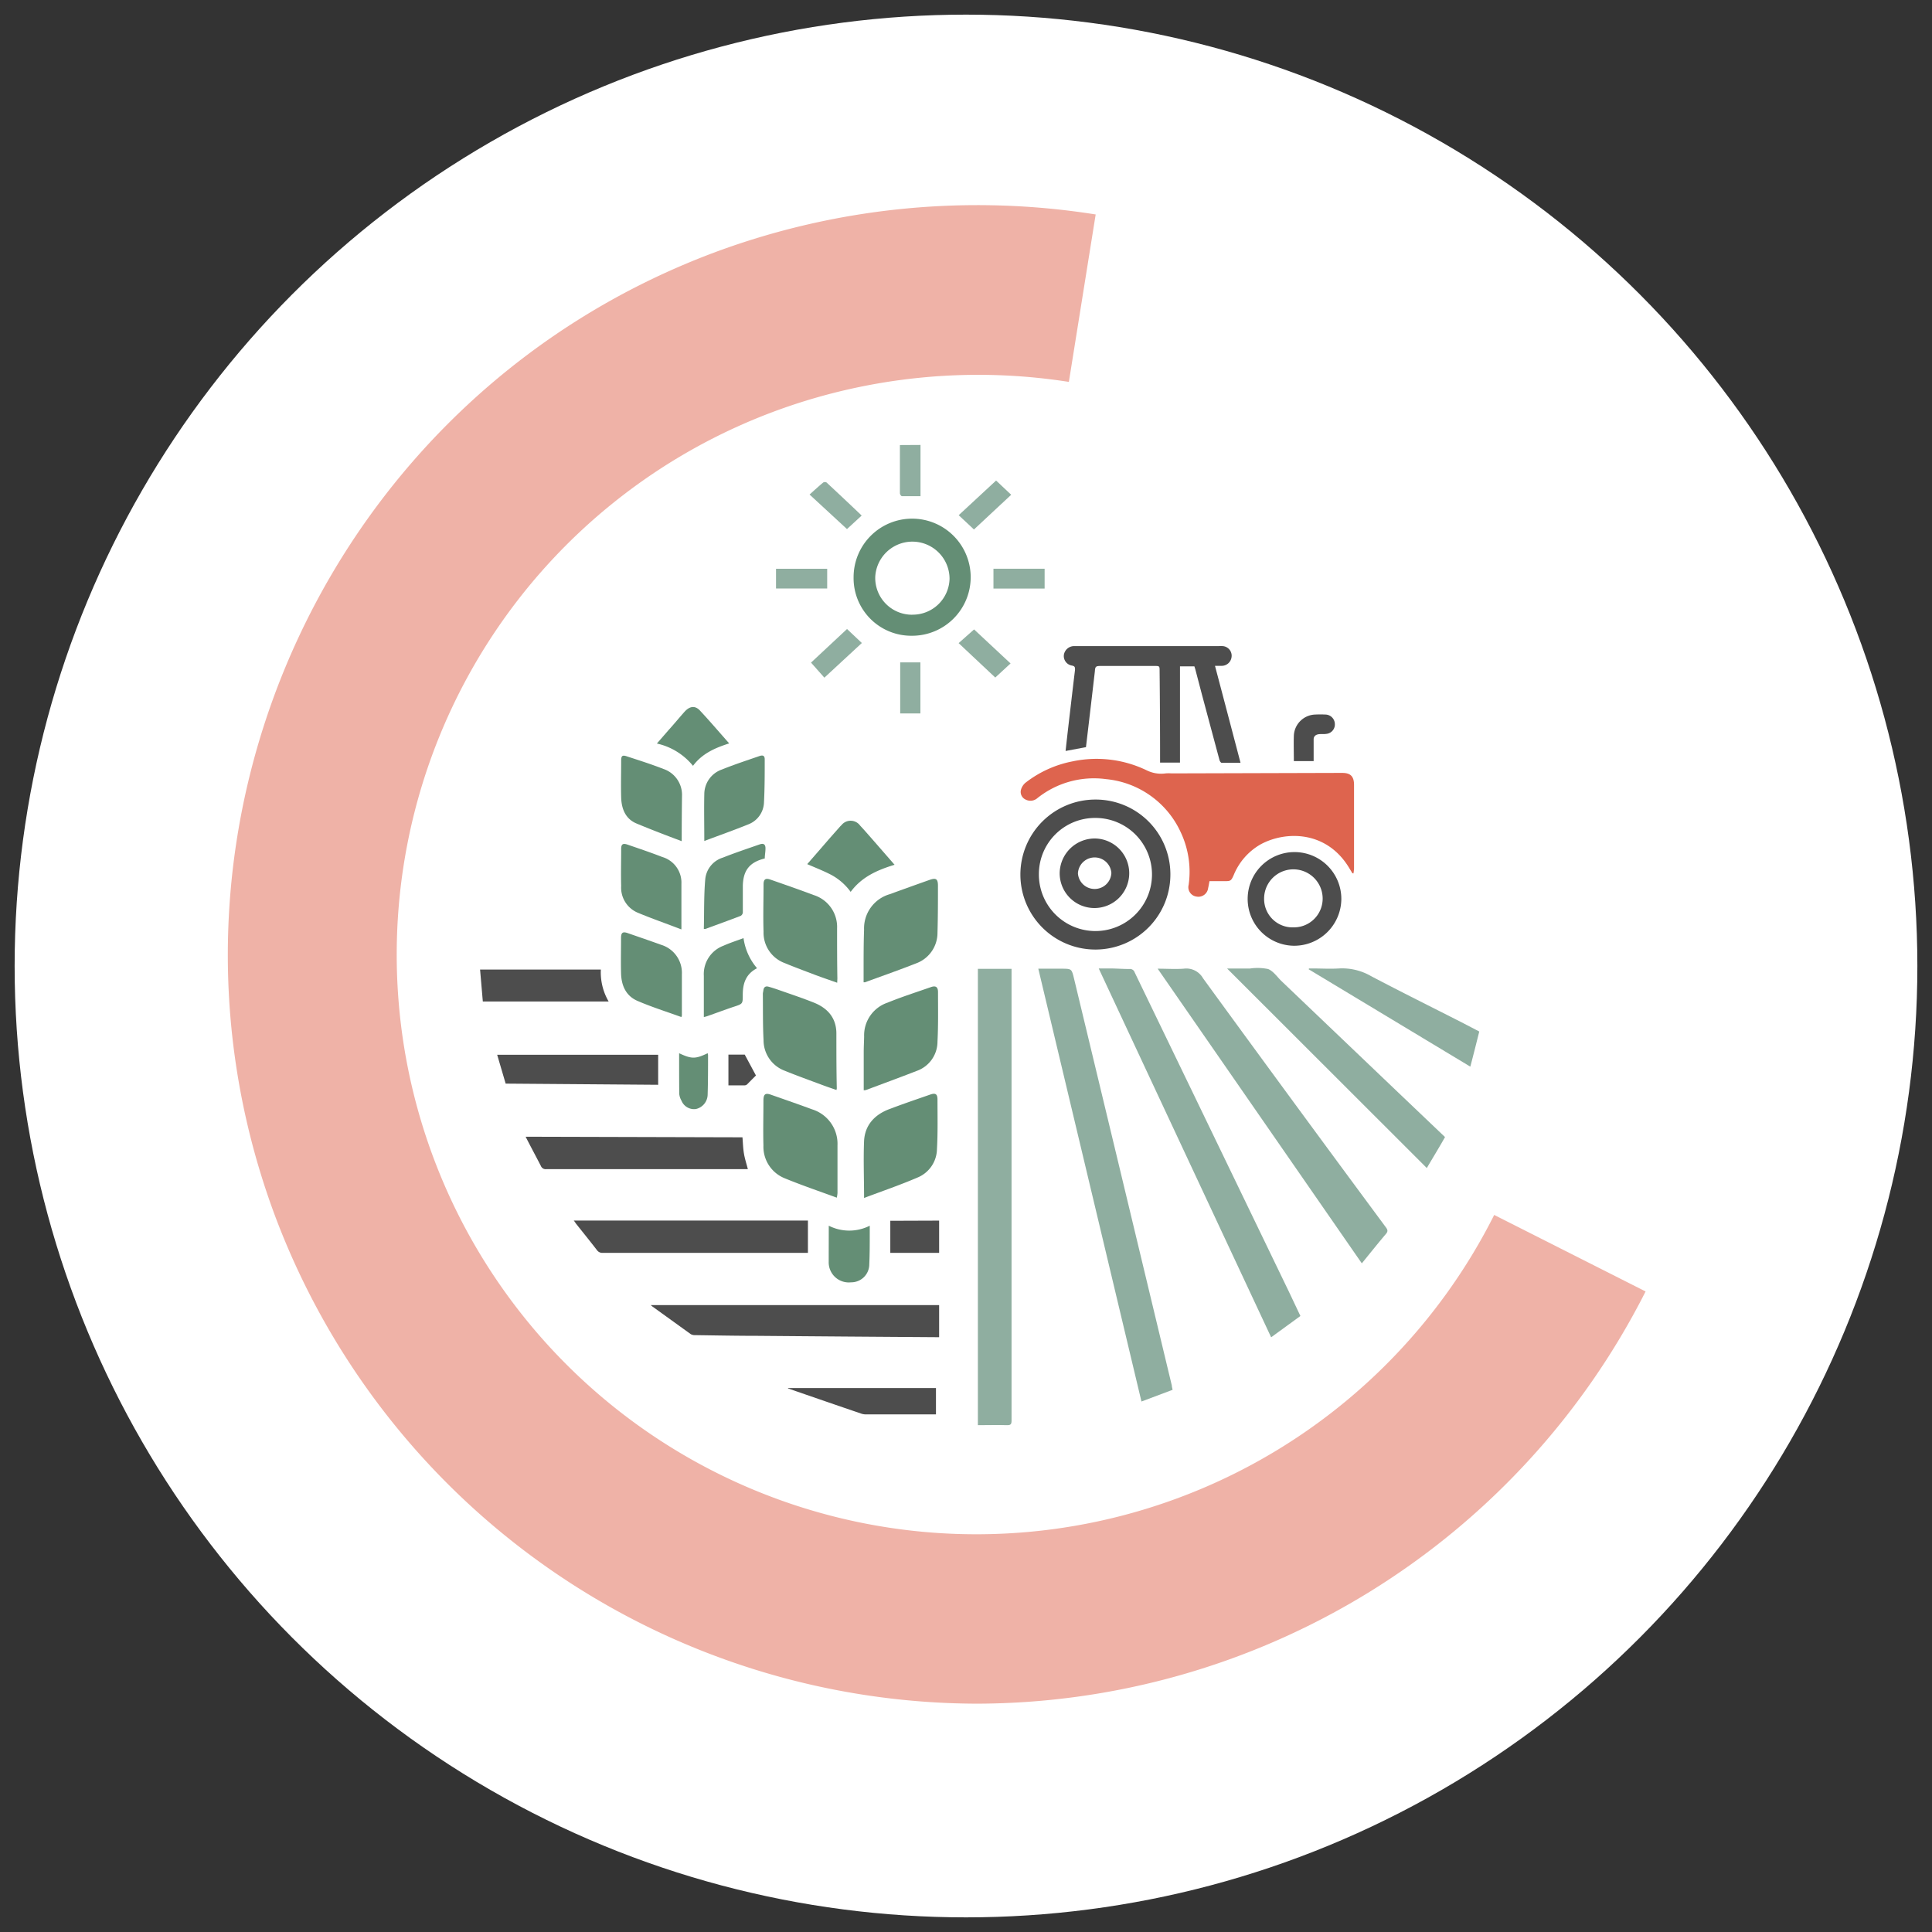 <svg xmlns="http://www.w3.org/2000/svg" viewBox="0 0 330 330"><rect x="0" y="0" width="330" height="330" fill="#333333" stroke="none"/><defs><style>.cls-1{fill:#fff;}.cls-2{fill:#efb2a7;}.cls-3{fill:#de644e;}.cls-4{fill:#8faea0;}.cls-5{fill:#4d4d4d;}.cls-6{fill:#648e75;}</style></defs><g id="Calque_3" data-name="Calque 3"><circle class="cls-1" cx="165" cy="165" r="162.5"/></g><g id="Calque_2" data-name="Calque 2"><path class="cls-2" d="M166.86,291A128.38,128.38,0,0,1,46.63,206.74c-24.11-66.29,10.18-139.86,76.43-164a128.94,128.94,0,0,1,64.09-6.11l-4.58,28.6A100.16,100.16,0,0,0,133,70,99,99,0,1,0,255.22,207.52l25.86,13.07A128.3,128.3,0,0,1,166.86,291Z"/></g><g id="Calque_4" data-name="Calque 4"><path class="cls-3" d="M231,149.16l-.57-.94c-3.88-6.41-10.89-6.29-15.1-4a10.66,10.66,0,0,0-4.62,5.29c-.43.95-.51,1-1.56,1-.84,0-1.67,0-2.56,0-.08.41-.14.8-.23,1.17a1.68,1.68,0,0,1-2,1.46,1.61,1.61,0,0,1-1.33-2,15.83,15.83,0,0,0-1.36-9,15.66,15.66,0,0,0-12.76-9.06,15.47,15.47,0,0,0-11.71,3.24,1.79,1.79,0,0,1-2,.26,1.44,1.44,0,0,1-.83-1.61,2.48,2.48,0,0,1,.75-1.24,18.88,18.88,0,0,1,8.07-3.68,19.73,19.73,0,0,1,12.7,1.54,5.54,5.54,0,0,0,3.22.51,6.6,6.6,0,0,1,1,0l28.36-.08h.81c1.43,0,2,.63,2,2.05v14.3a8,8,0,0,1-.1.82Z"/><path class="cls-4" d="M172.78,165.48v.7q0,38.23,0,76.47c0,.59-.13.79-.75.78-1.64-.05-3.29,0-5,0V165.48Z"/><path class="cls-4" d="M177.35,165.46h3.94c1.76,0,1.76,0,2.17,1.72q3.75,15.63,7.52,31.26,4.58,19.09,9.17,38.19c0,.22.08.45.14.76l-5.32,2Z"/><path class="cls-4" d="M222.12,224.78l-5,3.64q-14.73-31.48-29.45-63c.7,0,1.32,0,1.94,0,1.11,0,2.21.1,3.32.09a.84.84,0,0,1,.88.58q5,10.35,10,20.69l16.35,33.86Z"/><path class="cls-4" d="M232.61,215.79l-34.87-50.33c1.58,0,3,.1,4.44,0a3.28,3.28,0,0,1,3.31,1.64Q221,188.4,236.73,209.65c.3.41.37.68,0,1.11C235.34,212.4,234,214.08,232.61,215.79Z"/><path class="cls-5" d="M207.53,113.73c1.47,5.56,2.9,11,4.36,16.56-1.11,0-2.17,0-3.23,0-.13,0-.31-.28-.36-.46q-1.5-5.59-3-11.19l-1.14-4.35-.15-.47h-2.46v16.44h-3.4c0-.31,0-.5,0-.68q0-7.47-.08-14.93c0-.9,0-.9-.91-.9h-9.1c-.88,0-1,.08-1.05.93q-.75,6.47-1.52,12.94l-3.48.65c.17-1.57.35-3.14.53-4.71.36-3.05.71-6.1,1.08-9.14,0-.42,0-.62-.49-.73a1.65,1.65,0,0,1-1.41-1.85,1.77,1.77,0,0,1,1.77-1.48c.16,0,.33,0,.5,0h24.21a4.42,4.42,0,0,1,.63,0,1.64,1.64,0,0,1,1.53,1.86,1.7,1.7,0,0,1-1.72,1.51Z"/><path class="cls-4" d="M209.6,165.43h3.91a8.87,8.87,0,0,1,3.1.09c.9.36,1.55,1.36,2.3,2.08l19.91,19,8,7.62c-1,1.78-2.09,3.55-3.11,5.29Z"/><path class="cls-5" d="M160.41,222.92v5.48h-.64q-15.18-.1-30.37-.23c-3.57,0-7.15-.07-10.73-.12a1.31,1.31,0,0,1-.7-.18l-6.56-4.73a2.53,2.53,0,0,1-.25-.22Z"/><path class="cls-5" d="M199.91,149.25a12.81,12.81,0,1,1-12.81-12.68A12.76,12.76,0,0,1,199.91,149.25Zm-22.46-.05a9.66,9.66,0,1,0,9.65-9.49A9.59,9.59,0,0,0,177.45,149.2Z"/><path class="cls-5" d="M98,208.48h40V214h-.68q-17.17,0-34.37,0a1.12,1.12,0,0,1-1-.49c-1.19-1.54-2.41-3.05-3.62-4.57C98.27,208.83,98.18,208.69,98,208.48Z"/><path class="cls-5" d="M126.82,194.26c.08,1,.1,1.87.25,2.77s.43,1.73.67,2.67c-.2,0-.42,0-.63,0q-16.9,0-33.8,0a.87.87,0,0,1-.92-.54c-.84-1.63-1.71-3.24-2.61-5Z"/><path class="cls-6" d="M155.8,108.59a9.84,9.84,0,0,1-10-10,10,10,0,1,1,10,10Zm0-3.6a6.29,6.29,0,0,0,6.39-6.12,6.35,6.35,0,0,0-12.69-.36A6.28,6.28,0,0,0,155.77,105Z"/><path class="cls-6" d="M147.51,167.78c0-.75,0-1.48,0-2.21,0-2.26,0-4.51.08-6.77a6.07,6.07,0,0,1,4.37-6.06q3.38-1.23,6.77-2.43c1.15-.41,1.48-.2,1.48,1,0,2.67,0,5.35-.08,8a5.55,5.55,0,0,1-3.65,5.24c-2.89,1.14-5.82,2.16-8.74,3.23A1.58,1.58,0,0,1,147.51,167.78Z"/><path class="cls-6" d="M147.59,204.62c0-3.37-.13-6.57,0-9.75.15-2.71,1.81-4.48,4.3-5.42,2.32-.88,4.67-1.68,7-2.49.89-.31,1.24-.1,1.24.85,0,2.82.07,5.65-.09,8.46a5.35,5.35,0,0,1-3.34,4.87C153.79,202.39,150.73,203.44,147.59,204.62Z"/><path class="cls-6" d="M147.53,186.23c0-2.21,0-4.34,0-6.47,0-.9.05-1.8.07-2.7a5.89,5.89,0,0,1,4-5.8c2.45-1,4.94-1.79,7.42-2.66.83-.29,1.2,0,1.2.86,0,2.82.06,5.64-.09,8.46a5.31,5.31,0,0,1-3.55,5c-2.87,1.12-5.77,2.18-8.65,3.26A2.48,2.48,0,0,1,147.53,186.23Z"/><path class="cls-6" d="M142.93,204.57c-3.05-1.12-6-2.12-8.94-3.33a5.8,5.8,0,0,1-3.59-5.57c-.07-2.55,0-5.1,0-7.64,0-1.17.32-1.41,1.41-1,2.3.81,4.61,1.6,6.89,2.45a6.17,6.17,0,0,1,4.35,6.16c0,2.72,0,5.43,0,8.15A5.56,5.56,0,0,1,142.93,204.57Z"/><path class="cls-6" d="M143,167.86c-1.3-.46-2.5-.87-3.69-1.31-1.79-.68-3.59-1.35-5.36-2.08a5.53,5.53,0,0,1-3.53-5.31c-.09-2.7,0-5.4,0-8.09,0-.89.34-1.13,1.2-.82,2.46.86,4.92,1.71,7.36,2.63a5.71,5.71,0,0,1,4,5.7c0,2.84,0,5.69.05,8.53Z"/><path class="cls-6" d="M142.88,186.18c-.84-.29-1.64-.56-2.44-.86-2.15-.8-4.31-1.58-6.43-2.44a5.57,5.57,0,0,1-3.59-5.22c-.14-2.63-.09-5.26-.12-7.89,0-.2.07-.41.09-.61.06-.52.35-.77.86-.63s1.2.36,1.79.57c2,.7,4,1.37,5.94,2.14,2.34.93,3.85,2.57,3.88,5.23,0,3.14,0,6.27.07,9.41C142.93,186,142.9,186,142.88,186.18Z"/><path class="cls-4" d="M223.59,165.42h.6c1.5,0,3,.09,4.51,0a9.82,9.82,0,0,1,5.47,1.3c5.13,2.7,10.33,5.28,15.5,7.91l3,1.56c-.5,2-1,4-1.53,6l-27.61-16.63Z"/><path class="cls-5" d="M86.37,185.09l-1.45-4.93h27.5v5.13Z"/><path class="cls-5" d="M220.92,161.54a8,8,0,1,1,8.19-8A8.05,8.05,0,0,1,220.92,161.54Zm0-3.14a4.91,4.91,0,0,0,5-4.91,5,5,0,0,0-10,0A4.85,4.85,0,0,0,220.94,158.4Z"/><path class="cls-5" d="M102.63,165.61a9.85,9.85,0,0,0,1.33,5.45H82.47L82,165.61Z"/><path class="cls-6" d="M116.44,173.68a.66.66,0,0,1-.17,0c-2.46-.89-5-1.69-7.38-2.72-2-.86-2.76-2.66-2.81-4.74s0-4,0-6c0-.93.29-1.14,1.16-.83,1.91.66,3.83,1.32,5.72,2a5,5,0,0,1,3.51,5q0,3.39,0,6.77C116.49,173.33,116.45,173.51,116.44,173.68Z"/><path class="cls-6" d="M120.3,143.65c0-2.76-.06-5.39,0-8a4.47,4.47,0,0,1,3-4.21c2.11-.85,4.27-1.56,6.42-2.3.6-.21.9-.05.9.55,0,2.48,0,5-.13,7.45a4.16,4.16,0,0,1-2.68,3.67C125.35,141.81,122.83,142.69,120.3,143.65Z"/><path class="cls-6" d="M116.44,143.68c-2.66-1-5.28-2-7.81-3.06-1.83-.81-2.48-2.52-2.53-4.43-.06-2.09,0-4.18,0-6.27,0-.82.2-1,1-.72,2.08.68,4.17,1.34,6.21,2.14a4.67,4.67,0,0,1,3.18,4.64C116.46,138.49,116.44,141,116.44,143.68Z"/><path class="cls-6" d="M116.38,158.75c-2.58-1-5.08-1.86-7.51-2.88a4.64,4.64,0,0,1-2.77-4.54c-.06-2.11,0-4.22,0-6.33,0-.81.3-1,1.07-.74,2,.69,4,1.36,5.95,2.12a4.56,4.56,0,0,1,3.27,4.6c0,2.38,0,4.76,0,7.14A6.29,6.29,0,0,1,116.38,158.75Z"/><path class="cls-6" d="M137.88,147.6l2.61-3q1.41-1.64,2.85-3.25a3.78,3.78,0,0,1,.39-.41,2,2,0,0,1,3.18.07c.86.92,1.67,1.87,2.5,2.81l3.39,3.89c-2.93.89-5.62,2.07-7.5,4.63a9.86,9.86,0,0,0-3.38-2.94C140.62,148.73,139.26,148.2,137.88,147.6Z"/><path class="cls-5" d="M134.58,237.09h25.29v4.5c-.19,0-.41,0-.63,0H148a2.66,2.66,0,0,1-.8-.1q-6.3-2.15-12.58-4.33Z"/><path class="cls-6" d="M130.63,146.63c-2.58.64-3.68,2-3.75,4.65,0,1.53,0,3.05,0,4.58a.75.75,0,0,1-.37.58c-2,.76-4,1.49-6,2.22a1.06,1.06,0,0,1-.29,0c.07-2.82,0-5.65.24-8.45a4.28,4.28,0,0,1,3-3.72c2.07-.82,4.19-1.53,6.29-2.26.68-.24,1,0,1,.67S130.63,146,130.63,146.63Z"/><path class="cls-6" d="M127,160.24a10,10,0,0,0,2.31,5.14c-1.94,1-2.44,2.63-2.44,4.56,0,1.51,0,1.52-1.46,2s-3.1,1.1-4.65,1.64a5.11,5.11,0,0,1-.54.14V173c0-2.11,0-4.22,0-6.33a5.16,5.16,0,0,1,3.32-5.12C124.66,161.05,125.81,160.68,127,160.24Z"/><path class="cls-6" d="M118.37,130.81A11,11,0,0,0,112.2,127l2-2.3c.91-1,1.8-2.09,2.72-3.12s1.85-1.06,2.63-.22c1.69,1.81,3.3,3.7,5,5.62C122.13,127.75,119.93,128.71,118.37,130.81Z"/><path class="cls-6" d="M141.56,209.36a7.75,7.75,0,0,0,7,0v1.39c0,1.74,0,3.47-.08,5.2a3.08,3.08,0,0,1-3.12,3.08,3.43,3.43,0,0,1-3.81-3.51C141.55,213.49,141.56,211.49,141.56,209.36Z"/><path class="cls-5" d="M160.41,208.49V214h-8.34v-5.48Z"/><path class="cls-6" d="M116,179.9c2.14,1,2.78,1,4.87,0a1.09,1.09,0,0,1,.07.34c0,2.26,0,4.51-.07,6.77a2.57,2.57,0,0,1-2,2.42,2.32,2.32,0,0,1-2.47-1.43,2.82,2.82,0,0,1-.38-1.18C116,184.55,116,182.26,116,179.9Z"/><path class="cls-5" d="M221,130c0-1.53-.05-3,0-4.36a3.77,3.77,0,0,1,3.67-3.59,15.88,15.88,0,0,1,1.69,0,1.64,1.64,0,0,1,1.64,1.57,1.61,1.61,0,0,1-1.45,1.73c-.43.07-.88,0-1.31.06s-.88.3-.86.92c0,1.2,0,2.41,0,3.67Z"/><path class="cls-4" d="M170.14,82.08l2.58,2.43-6.36,5.93L163.75,88Z"/><path class="cls-4" d="M169.69,100.53V97.14h8.74v3.39Z"/><path class="cls-4" d="M141.29,97.15v3.37h-8.74V97.15Z"/><path class="cls-4" d="M157.21,121.86h-3.45v-8.72h3.45Z"/><path class="cls-4" d="M157.23,76v8.75c-1.07,0-2.13,0-3.18,0-.13,0-.34-.31-.34-.48,0-2.74,0-5.47,0-8.25Z"/><path class="cls-4" d="M163.74,109.85l2.64-2.34,6.23,5.81L170,115.73Z"/><path class="cls-4" d="M138.53,113.18l6.15-5.74,2.53,2.39-6.4,5.92Z"/><path class="cls-4" d="M144.67,90.37l-6.39-5.9c.81-.72,1.55-1.41,2.34-2.06a.59.59,0,0,1,.56,0c2,1.86,4,3.74,6,5.65Z"/><path class="cls-5" d="M129.12,183.7c-.48.48-1,1-1.52,1.53a.7.7,0,0,1-.44.16c-.9,0-1.79,0-2.74,0v-5.25h2.79Z"/><path class="cls-5" d="M187,143.22a5.94,5.94,0,1,1-6,5.92A6,6,0,0,1,187,143.22Zm2.83,5.9a2.86,2.86,0,0,0-5.71.06,2.86,2.86,0,0,0,5.71-.06Z"/></g></svg>